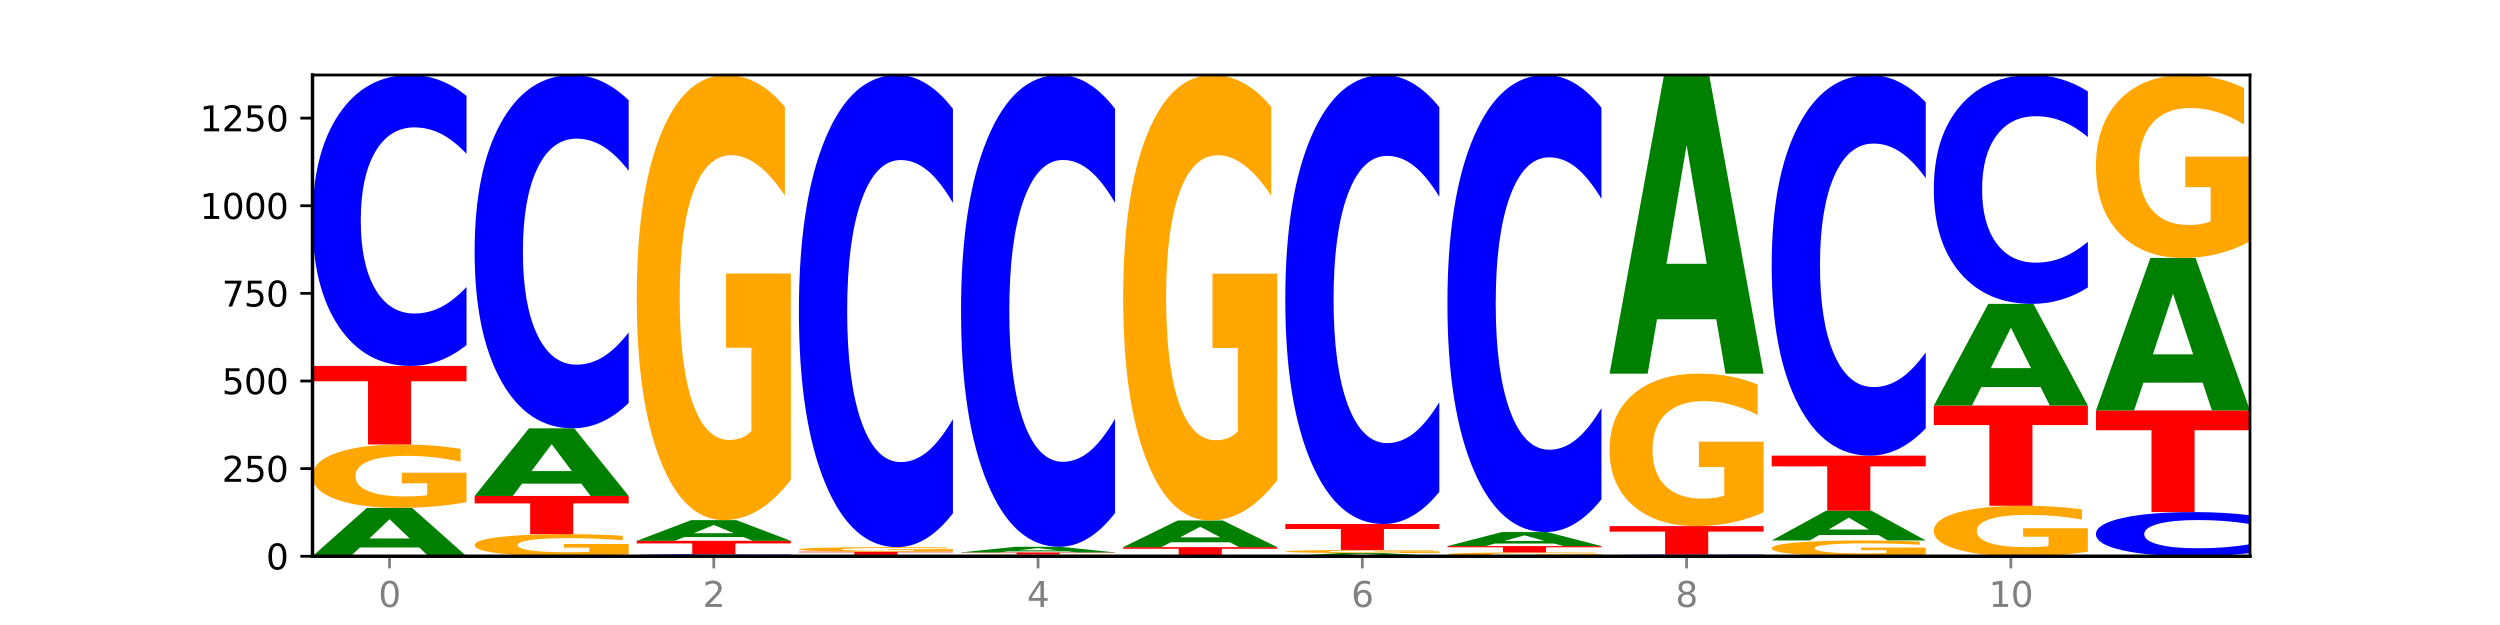 <?xml version="1.0" encoding="utf-8" standalone="no"?>
<!DOCTYPE svg PUBLIC "-//W3C//DTD SVG 1.1//EN"
  "http://www.w3.org/Graphics/SVG/1.1/DTD/svg11.dtd">
<svg xmlns:xlink="http://www.w3.org/1999/xlink" width="720pt" height="180pt" viewBox="0 0 720 180" xmlns="http://www.w3.org/2000/svg" version="1.1">
 <defs>
  <style type="text/css">*{stroke-linejoin: round; stroke-linecap: butt}</style>
 </defs>
 <g id="figure_1">
  <g id="patch_1">
   <path d="M 0 180 
L 720 180 
L 720 0 
L 0 0 
z
" style="fill: #ffffff"/>
  </g>
  <g id="axes_1">
   <g id="patch_2">
    <path d="M 90 160.2 
L 648 160.2 
L 648 21.6 
L 90 21.6 
z
" style="fill: #ffffff"/>
   </g>
   <g id="line2d_1">
    <path d="M 90 160.2 
L 648 160.2 
" clip-path="url(#pf7c156c12d)" style="fill: none; stroke: #000000; stroke-width: 0.5; stroke-linecap: square"/>
   </g>
   <g id="patch_3">
    <path d="M 120.728 157.662 
L 103.668 157.662 
L 100.974 160.2 
L 90 160.2 
L 105.672 146.269 
L 118.687 146.269 
L 134.36 160.2 
L 123.395 160.2 
L 120.728 157.662 
z
M 106.389 155.077 
L 117.98 155.077 
L 112.194 149.536 
L 106.389 155.077 
z
" clip-path="url(#pf7c156c12d)" style="fill: #008000"/>
   </g>
   <g id="patch_4">
    <path d="M 134.36 144.616 
Q 129.886 145.443 125.074 145.858 
Q 120.263 146.269 115.133 146.269 
Q 103.541 146.269 96.77 143.808 
Q 90 141.348 90 137.139 
Q 90 132.882 96.89 130.44 
Q 103.789 127.998 115.789 127.998 
Q 120.412 127.998 124.647 128.33 
Q 128.892 128.658 132.65 129.308 
L 132.65 132.95 
Q 128.773 132.116 124.935 131.704 
Q 121.098 131.289 117.24 131.289 
Q 110.102 131.289 106.235 132.806 
Q 102.367 134.32 102.367 137.139 
Q 102.367 139.932 106.096 141.457 
Q 109.824 142.978 116.684 142.978 
Q 118.553 142.978 120.153 142.891 
Q 121.754 142.801 123.026 142.612 
L 123.026 139.193 
L 115.719 139.193 
L 115.719 136.147 
L 134.36 136.147 
L 134.36 144.616 
z
" clip-path="url(#pf7c156c12d)" style="fill: #ffa600"/>
   </g>
   <g id="patch_5">
    <path d="M 90 105.386 
L 134.36 105.386 
L 134.36 109.796 
L 118.401 109.796 
L 118.401 127.998 
L 105.99 127.998 
L 105.99 109.796 
L 90 109.796 
L 90 105.386 
z
" clip-path="url(#pf7c156c12d)" style="fill: #ff0000"/>
   </g>
   <g id="patch_6">
    <path d="M 134.36 99.38 
Q 130.649 102.357 126.637 103.863 
Q 122.624 105.386 118.254 105.386 
Q 105.222 105.386 97.611 94.101 
Q 90 82.817 90 63.519 
Q 90 44.152 97.611 32.885 
Q 105.222 21.6 118.254 21.6 
Q 122.624 21.6 126.637 23.123 
Q 130.649 24.629 134.36 27.606 
L 134.36 44.308 
Q 130.616 40.361 126.983 38.527 
Q 123.351 36.692 119.339 36.692 
Q 112.141 36.692 108.017 43.84 
Q 103.904 50.971 103.904 63.519 
Q 103.904 76.015 108.017 83.163 
Q 112.141 90.294 119.339 90.294 
Q 123.351 90.294 126.983 88.459 
Q 130.616 86.607 134.36 82.661 
L 134.36 99.38 
z
" clip-path="url(#pf7c156c12d)" style="fill: #0000ff"/>
   </g>
   <g id="patch_7">
    <path d="M 181.054 159.625 
Q 176.581 159.912 171.769 160.057 
Q 166.957 160.2 161.827 160.2 
Q 150.235 160.2 143.465 159.343 
Q 136.695 158.487 136.695 157.022 
Q 136.695 155.54 143.584 154.69 
Q 150.484 153.84 162.483 153.84 
Q 167.106 153.84 171.341 153.956 
Q 175.586 154.07 179.344 154.296 
L 179.344 155.564 
Q 175.467 155.274 171.63 155.13 
Q 167.792 154.986 163.935 154.986 
Q 156.797 154.986 152.929 155.514 
Q 149.062 156.041 149.062 157.022 
Q 149.062 157.994 152.79 158.525 
Q 156.518 159.054 163.378 159.054 
Q 165.247 159.054 166.848 159.024 
Q 168.448 158.993 169.721 158.927 
L 169.721 157.737 
L 162.414 157.737 
L 162.414 156.677 
L 181.054 156.677 
L 181.054 159.625 
z
" clip-path="url(#pf7c156c12d)" style="fill: #ffa600"/>
   </g>
   <g id="patch_8">
    <path d="M 136.695 142.837 
L 181.054 142.837 
L 181.054 144.983 
L 165.095 144.983 
L 165.095 153.84 
L 152.685 153.84 
L 152.685 144.983 
L 136.695 144.983 
L 136.695 142.837 
z
" clip-path="url(#pf7c156c12d)" style="fill: #ff0000"/>
   </g>
   <g id="patch_9">
    <path d="M 167.423 139.288 
L 150.363 139.288 
L 147.669 142.837 
L 136.695 142.837 
L 152.367 123.354 
L 165.382 123.354 
L 181.054 142.837 
L 170.089 142.837 
L 167.423 139.288 
z
M 153.083 135.672 
L 164.675 135.672 
L 158.888 127.922 
L 153.083 135.672 
z
" clip-path="url(#pf7c156c12d)" style="fill: #008000"/>
   </g>
   <g id="patch_10">
    <path d="M 181.054 116.061 
Q 177.344 119.676 173.331 121.505 
Q 169.319 123.354 164.949 123.354 
Q 151.917 123.354 144.306 109.65 
Q 136.695 95.945 136.695 72.509 
Q 136.695 48.988 144.306 35.305 
Q 151.917 21.6 164.949 21.6 
Q 169.319 21.6 173.331 23.45 
Q 177.344 25.278 181.054 28.894 
L 181.054 49.177 
Q 177.31 44.385 173.678 42.157 
Q 170.045 39.929 166.033 39.929 
Q 158.835 39.929 154.711 48.61 
Q 150.598 57.27 150.598 72.509 
Q 150.598 87.685 154.711 96.366 
Q 158.835 105.026 166.033 105.026 
Q 170.045 105.026 173.678 102.798 
Q 177.31 100.548 181.054 95.756 
L 181.054 116.061 
z
" clip-path="url(#pf7c156c12d)" style="fill: #0000ff"/>
   </g>
   <g id="patch_11">
    <path d="M 227.749 160.157 
Q 224.038 160.178 220.026 160.189 
Q 216.014 160.2 211.644 160.2 
Q 198.612 160.2 191 160.118 
Q 183.389 160.037 183.389 159.897 
Q 183.389 159.757 191 159.676 
Q 198.612 159.594 211.644 159.594 
Q 216.014 159.594 220.026 159.605 
Q 224.038 159.616 227.749 159.638 
L 227.749 159.758 
Q 224.005 159.73 220.372 159.717 
Q 216.74 159.703 212.728 159.703 
Q 205.53 159.703 201.406 159.755 
Q 197.293 159.807 197.293 159.897 
Q 197.293 159.988 201.406 160.039 
Q 205.53 160.091 212.728 160.091 
Q 216.74 160.091 220.372 160.078 
Q 224.005 160.064 227.749 160.036 
L 227.749 160.157 
z
" clip-path="url(#pf7c156c12d)" style="fill: #0000ff"/>
   </g>
   <g id="patch_12">
    <path d="M 183.389 155.758 
L 227.749 155.758 
L 227.749 156.506 
L 211.79 156.506 
L 211.79 159.594 
L 199.379 159.594 
L 199.379 156.506 
L 183.389 156.506 
L 183.389 155.758 
z
" clip-path="url(#pf7c156c12d)" style="fill: #ff0000"/>
   </g>
   <g id="patch_13">
    <path d="M 214.117 154.673 
L 197.057 154.673 
L 194.363 155.758 
L 183.389 155.758 
L 199.062 149.802 
L 212.077 149.802 
L 227.749 155.758 
L 216.784 155.758 
L 214.117 154.673 
z
M 199.778 153.568 
L 211.369 153.568 
L 205.583 151.199 
L 199.778 153.568 
z
" clip-path="url(#pf7c156c12d)" style="fill: #008000"/>
   </g>
   <g id="patch_14">
    <path d="M 227.749 138.203 
Q 223.275 144.003 218.463 146.916 
Q 213.652 149.802 208.522 149.802 
Q 196.93 149.802 190.159 132.536 
Q 183.389 115.269 183.389 85.741 
Q 183.389 55.869 190.279 38.734 
Q 197.178 21.6 209.178 21.6 
Q 213.801 21.6 218.036 23.93 
Q 222.281 26.234 226.039 30.789 
L 226.039 56.345 
Q 222.162 50.493 218.324 47.606 
Q 214.487 44.693 210.629 44.693 
Q 203.491 44.693 199.624 55.339 
Q 195.757 65.958 195.757 85.741 
Q 195.757 105.338 199.485 116.037 
Q 203.213 126.71 210.073 126.71 
Q 211.942 126.71 213.542 126.101 
Q 215.143 125.465 216.415 124.141 
L 216.415 100.148 
L 209.108 100.148 
L 209.108 78.776 
L 227.749 78.776 
L 227.749 138.203 
z
" clip-path="url(#pf7c156c12d)" style="fill: #ffa600"/>
   </g>
   <g id="patch_15">
    <path d="M 260.812 160.126 
L 243.752 160.126 
L 241.058 160.2 
L 230.084 160.2 
L 245.756 159.796 
L 258.771 159.796 
L 274.444 160.2 
L 263.478 160.2 
L 260.812 160.126 
z
M 246.473 160.052 
L 258.064 160.052 
L 252.277 159.891 
L 246.473 160.052 
z
" clip-path="url(#pf7c156c12d)" style="fill: #008000"/>
   </g>
   <g id="patch_16">
    <path d="M 230.084 158.888 
L 274.444 158.888 
L 274.444 159.065 
L 258.484 159.065 
L 258.484 159.796 
L 246.074 159.796 
L 246.074 159.065 
L 230.084 159.065 
L 230.084 158.888 
z
" clip-path="url(#pf7c156c12d)" style="fill: #ff0000"/>
   </g>
   <g id="patch_17">
    <path d="M 274.444 158.769 
Q 269.97 158.828 265.158 158.858 
Q 260.346 158.888 255.216 158.888 
Q 243.624 158.888 236.854 158.711 
Q 230.084 158.534 230.084 158.232 
Q 230.084 157.926 236.973 157.751 
Q 243.873 157.575 255.872 157.575 
Q 260.495 157.575 264.73 157.599 
Q 268.976 157.623 272.734 157.669 
L 272.734 157.931 
Q 268.856 157.871 265.019 157.842 
Q 261.181 157.812 257.324 157.812 
Q 250.186 157.812 246.318 157.921 
Q 242.451 158.029 242.451 158.232 
Q 242.451 158.433 246.179 158.542 
Q 249.907 158.651 256.767 158.651 
Q 258.636 158.651 260.237 158.645 
Q 261.837 158.639 263.11 158.625 
L 263.11 158.379 
L 255.803 158.379 
L 255.803 158.161 
L 274.444 158.161 
L 274.444 158.769 
z
" clip-path="url(#pf7c156c12d)" style="fill: #ffa600"/>
   </g>
   <g id="patch_18">
    <path d="M 274.444 147.829 
Q 270.733 152.66 266.721 155.104 
Q 262.708 157.575 258.338 157.575 
Q 245.306 157.575 237.695 139.262 
Q 230.084 120.948 230.084 89.63 
Q 230.084 58.199 237.695 39.914 
Q 245.306 21.6 258.338 21.6 
Q 262.708 21.6 266.721 24.072 
Q 270.733 26.515 274.444 31.347 
L 274.444 58.452 
Q 270.699 52.048 267.067 49.07 
Q 263.435 46.093 259.422 46.093 
Q 252.224 46.093 248.1 57.693 
Q 243.987 69.266 243.987 89.63 
Q 243.987 109.91 248.1 121.51 
Q 252.224 133.082 259.422 133.082 
Q 263.435 133.082 267.067 130.105 
Q 270.699 127.1 274.444 120.695 
L 274.444 147.829 
z
" clip-path="url(#pf7c156c12d)" style="fill: #0000ff"/>
   </g>
   <g id="patch_19">
    <path d="M 321.138 160.154 
Q 316.664 160.177 311.853 160.189 
Q 307.041 160.2 301.911 160.2 
Q 290.319 160.2 283.549 160.132 
Q 276.778 160.064 276.778 159.948 
Q 276.778 159.83 283.668 159.763 
Q 290.567 159.695 302.567 159.695 
Q 307.19 159.695 311.425 159.704 
Q 315.67 159.714 319.428 159.731 
L 319.428 159.832 
Q 315.551 159.809 311.713 159.798 
Q 307.876 159.786 304.018 159.786 
Q 296.88 159.786 293.013 159.828 
Q 289.146 159.87 289.146 159.948 
Q 289.146 160.025 292.874 160.067 
Q 296.602 160.109 303.462 160.109 
Q 305.331 160.109 306.931 160.107 
Q 308.532 160.104 309.805 160.099 
L 309.805 160.005 
L 302.497 160.005 
L 302.497 159.92 
L 321.138 159.92 
L 321.138 160.154 
z
" clip-path="url(#pf7c156c12d)" style="fill: #ffa600"/>
   </g>
   <g id="patch_20">
    <path d="M 276.778 159.09 
L 321.138 159.09 
L 321.138 159.208 
L 305.179 159.208 
L 305.179 159.695 
L 292.768 159.695 
L 292.768 159.208 
L 276.778 159.208 
L 276.778 159.09 
z
" clip-path="url(#pf7c156c12d)" style="fill: #ff0000"/>
   </g>
   <g id="patch_21">
    <path d="M 307.506 158.795 
L 290.446 158.795 
L 287.753 159.09 
L 276.778 159.09 
L 292.451 157.474 
L 305.466 157.474 
L 321.138 159.09 
L 310.173 159.09 
L 307.506 158.795 
z
M 293.167 158.496 
L 304.758 158.496 
L 298.972 157.853 
L 293.167 158.496 
z
" clip-path="url(#pf7c156c12d)" style="fill: #008000"/>
   </g>
   <g id="patch_22">
    <path d="M 321.138 147.735 
Q 317.427 152.563 313.415 155.005 
Q 309.403 157.474 305.033 157.474 
Q 292.001 157.474 284.389 139.174 
Q 276.778 120.875 276.778 89.579 
Q 276.778 58.172 284.389 39.9 
Q 292.001 21.6 305.033 21.6 
Q 309.403 21.6 313.415 24.07 
Q 317.427 26.512 321.138 31.339 
L 321.138 58.424 
Q 317.394 52.025 313.762 49.05 
Q 310.129 46.075 306.117 46.075 
Q 298.919 46.075 294.795 57.667 
Q 290.682 69.23 290.682 89.579 
Q 290.682 109.844 294.795 121.436 
Q 298.919 133 306.117 133 
Q 310.129 133 313.762 130.024 
Q 317.394 127.021 321.138 120.622 
L 321.138 147.735 
z
" clip-path="url(#pf7c156c12d)" style="fill: #0000ff"/>
   </g>
   <g id="patch_23">
    <path d="M 367.833 160.186 
Q 364.122 160.193 360.11 160.196 
Q 356.097 160.2 351.727 160.2 
Q 338.695 160.2 331.084 160.173 
Q 323.473 160.146 323.473 160.099 
Q 323.473 160.052 331.084 160.025 
Q 338.695 159.998 351.727 159.998 
Q 356.097 159.998 360.11 160.002 
Q 364.122 160.005 367.833 160.013 
L 367.833 160.053 
Q 364.088 160.043 360.456 160.039 
Q 356.824 160.034 352.811 160.034 
Q 345.614 160.034 341.489 160.052 
Q 337.376 160.069 337.376 160.099 
Q 337.376 160.129 341.489 160.146 
Q 345.614 160.164 352.811 160.164 
Q 356.824 160.164 360.456 160.159 
Q 364.088 160.155 367.833 160.145 
L 367.833 160.186 
z
" clip-path="url(#pf7c156c12d)" style="fill: #0000ff"/>
   </g>
   <g id="patch_24">
    <path d="M 323.473 157.575 
L 367.833 157.575 
L 367.833 158.048 
L 351.873 158.048 
L 351.873 159.998 
L 339.463 159.998 
L 339.463 158.048 
L 323.473 158.048 
L 323.473 157.575 
z
" clip-path="url(#pf7c156c12d)" style="fill: #ff0000"/>
   </g>
   <g id="patch_25">
    <path d="M 354.201 156.178 
L 337.141 156.178 
L 334.447 157.575 
L 323.473 157.575 
L 339.145 149.903 
L 352.16 149.903 
L 367.833 157.575 
L 356.867 157.575 
L 354.201 156.178 
z
M 339.862 154.754 
L 351.453 154.754 
L 345.666 151.702 
L 339.862 154.754 
z
" clip-path="url(#pf7c156c12d)" style="fill: #008000"/>
   </g>
   <g id="patch_26">
    <path d="M 367.833 138.295 
Q 363.359 144.099 358.547 147.015 
Q 353.735 149.903 348.605 149.903 
Q 337.013 149.903 330.243 132.623 
Q 323.473 115.343 323.473 85.791 
Q 323.473 55.896 330.362 38.748 
Q 337.262 21.6 349.262 21.6 
Q 353.884 21.6 358.12 23.932 
Q 362.365 26.238 366.123 30.797 
L 366.123 56.373 
Q 362.245 50.515 358.408 47.626 
Q 354.57 44.711 350.713 44.711 
Q 343.575 44.711 339.708 55.365 
Q 335.84 65.993 335.84 85.791 
Q 335.84 105.404 339.568 116.111 
Q 343.297 126.792 350.156 126.792 
Q 352.025 126.792 353.626 126.183 
Q 355.227 125.547 356.499 124.222 
L 356.499 100.209 
L 349.192 100.209 
L 349.192 78.821 
L 367.833 78.821 
L 367.833 138.295 
z
" clip-path="url(#pf7c156c12d)" style="fill: #ffa600"/>
   </g>
   <g id="patch_27">
    <path d="M 400.895 160.034 
L 383.835 160.034 
L 381.142 160.2 
L 370.167 160.2 
L 385.84 159.291 
L 398.855 159.291 
L 414.527 160.2 
L 403.562 160.2 
L 400.895 160.034 
z
M 386.556 159.866 
L 398.147 159.866 
L 392.361 159.504 
L 386.556 159.866 
z
" clip-path="url(#pf7c156c12d)" style="fill: #008000"/>
   </g>
   <g id="patch_28">
    <path d="M 414.527 159.209 
Q 410.053 159.25 405.242 159.271 
Q 400.43 159.291 395.3 159.291 
Q 383.708 159.291 376.938 159.169 
Q 370.167 159.047 370.167 158.837 
Q 370.167 158.626 377.057 158.504 
Q 383.956 158.383 395.956 158.383 
Q 400.579 158.383 404.814 158.399 
Q 409.059 158.416 412.817 158.448 
L 412.817 158.629 
Q 408.94 158.588 405.102 158.567 
Q 401.265 158.547 397.408 158.547 
Q 390.269 158.547 386.402 158.622 
Q 382.535 158.697 382.535 158.837 
Q 382.535 158.976 386.263 159.052 
Q 389.991 159.128 396.851 159.128 
Q 398.72 159.128 400.321 159.124 
Q 401.921 159.119 403.194 159.11 
L 403.194 158.94 
L 395.887 158.94 
L 395.887 158.788 
L 414.527 158.788 
L 414.527 159.209 
z
" clip-path="url(#pf7c156c12d)" style="fill: #ffa600"/>
   </g>
   <g id="patch_29">
    <path d="M 370.167 150.913 
L 414.527 150.913 
L 414.527 152.37 
L 398.568 152.37 
L 398.568 158.383 
L 386.158 158.383 
L 386.158 152.37 
L 370.167 152.37 
L 370.167 150.913 
z
" clip-path="url(#pf7c156c12d)" style="fill: #ff0000"/>
   </g>
   <g id="patch_30">
    <path d="M 414.527 141.644 
Q 410.817 146.238 406.804 148.562 
Q 402.792 150.913 398.422 150.913 
Q 385.39 150.913 377.779 133.497 
Q 370.167 116.08 370.167 86.297 
Q 370.167 56.406 377.779 39.016 
Q 385.39 21.6 398.422 21.6 
Q 402.792 21.6 406.804 23.951 
Q 410.817 26.275 414.527 30.869 
L 414.527 56.646 
Q 410.783 50.556 407.151 47.724 
Q 403.518 44.893 399.506 44.893 
Q 392.308 44.893 388.184 55.925 
Q 384.071 66.93 384.071 86.297 
Q 384.071 105.583 388.184 116.615 
Q 392.308 127.62 399.506 127.62 
Q 403.518 127.62 407.151 124.789 
Q 410.783 121.93 414.527 115.84 
L 414.527 141.644 
z
" clip-path="url(#pf7c156c12d)" style="fill: #0000ff"/>
   </g>
   <g id="patch_31">
    <path d="M 461.222 160.1 
Q 456.748 160.15 451.936 160.175 
Q 447.124 160.2 441.995 160.2 
Q 430.403 160.2 423.632 160.05 
Q 416.862 159.901 416.862 159.645 
Q 416.862 159.386 423.752 159.238 
Q 430.651 159.09 442.651 159.09 
Q 447.274 159.09 451.509 159.11 
Q 455.754 159.13 459.512 159.169 
L 459.512 159.391 
Q 455.635 159.34 451.797 159.315 
Q 447.96 159.29 444.102 159.29 
Q 436.964 159.29 433.097 159.382 
Q 429.229 159.474 429.229 159.645 
Q 429.229 159.815 432.958 159.908 
Q 436.686 160 443.545 160 
Q 445.414 160 447.015 159.995 
Q 448.616 159.989 449.888 159.978 
L 449.888 159.77 
L 442.581 159.77 
L 442.581 159.585 
L 461.222 159.585 
L 461.222 160.1 
z
" clip-path="url(#pf7c156c12d)" style="fill: #ffa600"/>
   </g>
   <g id="patch_32">
    <path d="M 416.862 157.273 
L 461.222 157.273 
L 461.222 157.627 
L 445.263 157.627 
L 445.263 159.09 
L 432.852 159.09 
L 432.852 157.627 
L 416.862 157.627 
L 416.862 157.273 
z
" clip-path="url(#pf7c156c12d)" style="fill: #ff0000"/>
   </g>
   <g id="patch_33">
    <path d="M 447.59 156.537 
L 430.53 156.537 
L 427.836 157.273 
L 416.862 157.273 
L 432.534 153.235 
L 445.549 153.235 
L 461.222 157.273 
L 450.257 157.273 
L 447.59 156.537 
z
M 433.251 155.788 
L 444.842 155.788 
L 439.055 154.181 
L 433.251 155.788 
z
" clip-path="url(#pf7c156c12d)" style="fill: #008000"/>
   </g>
   <g id="patch_34">
    <path d="M 461.222 143.799 
Q 457.511 148.476 453.499 150.842 
Q 449.486 153.235 445.116 153.235 
Q 432.084 153.235 424.473 135.506 
Q 416.862 117.777 416.862 87.458 
Q 416.862 57.031 424.473 39.329 
Q 432.084 21.6 445.116 21.6 
Q 449.486 21.6 453.499 23.993 
Q 457.511 26.359 461.222 31.035 
L 461.222 57.275 
Q 457.478 51.076 453.845 48.193 
Q 450.213 45.311 446.2 45.311 
Q 439.003 45.311 434.879 56.541 
Q 430.766 67.744 430.766 87.458 
Q 430.766 107.09 434.879 118.321 
Q 439.003 129.524 446.2 129.524 
Q 450.213 129.524 453.845 126.641 
Q 457.478 123.732 461.222 117.532 
L 461.222 143.799 
z
" clip-path="url(#pf7c156c12d)" style="fill: #0000ff"/>
   </g>
   <g id="patch_35">
    <path d="M 507.916 160.164 
Q 504.206 160.182 500.193 160.191 
Q 496.181 160.2 491.811 160.2 
Q 478.779 160.2 471.168 160.132 
Q 463.556 160.064 463.556 159.948 
Q 463.556 159.831 471.168 159.763 
Q 478.779 159.695 491.811 159.695 
Q 496.181 159.695 500.193 159.704 
Q 504.206 159.714 507.916 159.731 
L 507.916 159.832 
Q 504.172 159.808 500.54 159.797 
Q 496.907 159.786 492.895 159.786 
Q 485.697 159.786 481.573 159.829 
Q 477.46 159.872 477.46 159.948 
Q 477.46 160.023 481.573 160.066 
Q 485.697 160.109 492.895 160.109 
Q 496.907 160.109 500.54 160.098 
Q 504.172 160.087 507.916 160.063 
L 507.916 160.164 
z
" clip-path="url(#pf7c156c12d)" style="fill: #0000ff"/>
   </g>
   <g id="patch_36">
    <path d="M 463.556 151.519 
L 507.916 151.519 
L 507.916 153.113 
L 491.957 153.113 
L 491.957 159.695 
L 479.547 159.695 
L 479.547 153.113 
L 463.556 153.113 
L 463.556 151.519 
z
" clip-path="url(#pf7c156c12d)" style="fill: #ff0000"/>
   </g>
   <g id="patch_37">
    <path d="M 507.916 147.546 
Q 503.443 149.532 498.631 150.53 
Q 493.819 151.519 488.689 151.519 
Q 477.097 151.519 470.327 145.604 
Q 463.556 139.69 463.556 129.576 
Q 463.556 119.344 470.446 113.476 
Q 477.346 107.607 489.345 107.607 
Q 493.968 107.607 498.203 108.405 
Q 502.448 109.194 506.206 110.754 
L 506.206 119.508 
Q 502.329 117.503 498.492 116.514 
Q 494.654 115.516 490.797 115.516 
Q 483.659 115.516 479.791 119.163 
Q 475.924 122.8 475.924 129.576 
Q 475.924 136.289 479.652 139.953 
Q 483.38 143.609 490.24 143.609 
Q 492.109 143.609 493.71 143.4 
Q 495.31 143.182 496.583 142.729 
L 496.583 134.511 
L 489.276 134.511 
L 489.276 127.191 
L 507.916 127.191 
L 507.916 147.546 
z
" clip-path="url(#pf7c156c12d)" style="fill: #ffa600"/>
   </g>
   <g id="patch_38">
    <path d="M 494.285 91.939 
L 477.225 91.939 
L 474.531 107.607 
L 463.556 107.607 
L 479.229 21.6 
L 492.244 21.6 
L 507.916 107.607 
L 496.951 107.607 
L 494.285 91.939 
z
M 479.945 75.976 
L 491.536 75.976 
L 485.75 41.765 
L 479.945 75.976 
z
" clip-path="url(#pf7c156c12d)" style="fill: #008000"/>
   </g>
   <g id="patch_39">
    <path d="M 554.611 159.789 
Q 550.137 159.994 545.325 160.098 
Q 540.514 160.2 535.384 160.2 
Q 523.792 160.2 517.021 159.588 
Q 510.251 158.976 510.251 157.93 
Q 510.251 156.872 517.141 156.265 
Q 524.04 155.657 536.04 155.657 
Q 540.663 155.657 544.898 155.74 
Q 549.143 155.822 552.901 155.983 
L 552.901 156.889 
Q 549.024 156.681 545.186 156.579 
Q 541.349 156.476 537.491 156.476 
Q 530.353 156.476 526.486 156.853 
Q 522.619 157.229 522.619 157.93 
Q 522.619 158.624 526.347 159.004 
Q 530.075 159.382 536.935 159.382 
Q 538.804 159.382 540.404 159.36 
Q 542.005 159.338 543.277 159.291 
L 543.277 158.441 
L 535.97 158.441 
L 535.97 157.683 
L 554.611 157.683 
L 554.611 159.789 
z
" clip-path="url(#pf7c156c12d)" style="fill: #ffa600"/>
   </g>
   <g id="patch_40">
    <path d="M 540.979 154.094 
L 523.919 154.094 
L 521.225 155.657 
L 510.251 155.657 
L 525.923 147.077 
L 538.938 147.077 
L 554.611 155.657 
L 543.646 155.657 
L 540.979 154.094 
z
M 526.64 152.502 
L 538.231 152.502 
L 532.445 149.089 
L 526.64 152.502 
z
" clip-path="url(#pf7c156c12d)" style="fill: #008000"/>
   </g>
   <g id="patch_41">
    <path d="M 510.251 131.228 
L 554.611 131.228 
L 554.611 134.319 
L 538.652 134.319 
L 538.652 147.077 
L 526.241 147.077 
L 526.241 134.319 
L 510.251 134.319 
L 510.251 131.228 
z
" clip-path="url(#pf7c156c12d)" style="fill: #ff0000"/>
   </g>
   <g id="patch_42">
    <path d="M 554.611 123.37 
Q 550.9 127.265 546.888 129.235 
Q 542.875 131.228 538.505 131.228 
Q 525.474 131.228 517.862 116.463 
Q 510.251 101.698 510.251 76.448 
Q 510.251 51.107 517.862 36.365 
Q 525.474 21.6 538.505 21.6 
Q 542.875 21.6 546.888 23.593 
Q 550.9 25.563 554.611 29.458 
L 554.611 51.311 
Q 550.867 46.148 547.234 43.748 
Q 543.602 41.347 539.59 41.347 
Q 532.392 41.347 528.268 50.7 
Q 524.155 60.03 524.155 76.448 
Q 524.155 92.798 528.268 102.151 
Q 532.392 111.481 539.59 111.481 
Q 543.602 111.481 547.234 109.081 
Q 550.867 106.658 554.611 101.494 
L 554.611 123.37 
z
" clip-path="url(#pf7c156c12d)" style="fill: #0000ff"/>
   </g>
   <g id="patch_43">
    <path d="M 601.305 158.885 
Q 596.832 159.542 592.02 159.873 
Q 587.208 160.2 582.078 160.2 
Q 570.486 160.2 563.716 158.242 
Q 556.946 156.284 556.946 152.936 
Q 556.946 149.549 563.835 147.606 
Q 570.735 145.664 582.734 145.664 
Q 587.357 145.664 591.592 145.928 
Q 595.838 146.189 599.595 146.706 
L 599.595 149.603 
Q 595.718 148.94 591.881 148.612 
Q 588.043 148.282 584.186 148.282 
Q 577.048 148.282 573.18 149.489 
Q 569.313 150.693 569.313 152.936 
Q 569.313 155.158 573.041 156.371 
Q 576.769 157.582 583.629 157.582 
Q 585.498 157.582 587.099 157.513 
Q 588.699 157.44 589.972 157.29 
L 589.972 154.57 
L 582.665 154.57 
L 582.665 152.147 
L 601.305 152.147 
L 601.305 158.885 
z
" clip-path="url(#pf7c156c12d)" style="fill: #ffa600"/>
   </g>
   <g id="patch_44">
    <path d="M 556.946 116.793 
L 601.305 116.793 
L 601.305 122.423 
L 585.346 122.423 
L 585.346 145.664 
L 572.936 145.664 
L 572.936 122.423 
L 556.946 122.423 
L 556.946 116.793 
z
" clip-path="url(#pf7c156c12d)" style="fill: #ff0000"/>
   </g>
   <g id="patch_45">
    <path d="M 587.674 111.46 
L 570.614 111.46 
L 567.92 116.793 
L 556.946 116.793 
L 572.618 87.518 
L 585.633 87.518 
L 601.305 116.793 
L 590.34 116.793 
L 587.674 111.46 
z
M 573.335 106.027 
L 584.926 106.027 
L 579.139 94.382 
L 573.335 106.027 
z
" clip-path="url(#pf7c156c12d)" style="fill: #008000"/>
   </g>
   <g id="patch_46">
    <path d="M 601.305 82.793 
Q 597.595 85.135 593.582 86.32 
Q 589.57 87.518 585.2 87.518 
Q 572.168 87.518 564.557 78.64 
Q 556.946 69.762 556.946 54.58 
Q 556.946 39.343 564.557 30.478 
Q 572.168 21.6 585.2 21.6 
Q 589.57 21.6 593.582 22.798 
Q 597.595 23.983 601.305 26.325 
L 601.305 39.465 
Q 597.561 36.36 593.929 34.917 
Q 590.297 33.474 586.284 33.474 
Q 579.086 33.474 574.962 39.097 
Q 570.849 44.707 570.849 54.58 
Q 570.849 64.411 574.962 70.034 
Q 579.086 75.645 586.284 75.645 
Q 590.297 75.645 593.929 74.201 
Q 597.561 72.744 601.305 69.64 
L 601.305 82.793 
z
" clip-path="url(#pf7c156c12d)" style="fill: #0000ff"/>
   </g>
   <g id="patch_47">
    <path d="M 648 159.288 
Q 644.289 159.74 640.277 159.969 
Q 636.265 160.2 631.895 160.2 
Q 618.863 160.2 611.251 158.487 
Q 603.64 156.774 603.64 153.844 
Q 603.64 150.904 611.251 149.194 
Q 618.863 147.481 631.895 147.481 
Q 636.265 147.481 640.277 147.712 
Q 644.289 147.94 648 148.392 
L 648 150.928 
Q 644.256 150.329 640.623 150.05 
Q 636.991 149.772 632.979 149.772 
Q 625.781 149.772 621.657 150.857 
Q 617.544 151.939 617.544 153.844 
Q 617.544 155.741 621.657 156.826 
Q 625.781 157.909 632.979 157.909 
Q 636.991 157.909 640.623 157.63 
Q 644.256 157.349 648 156.75 
L 648 159.288 
z
" clip-path="url(#pf7c156c12d)" style="fill: #0000ff"/>
   </g>
   <g id="patch_48">
    <path d="M 603.64 118.206 
L 648 118.206 
L 648 123.915 
L 632.041 123.915 
L 632.041 147.481 
L 619.63 147.481 
L 619.63 123.915 
L 603.64 123.915 
L 603.64 118.206 
z
" clip-path="url(#pf7c156c12d)" style="fill: #ff0000"/>
   </g>
   <g id="patch_49">
    <path d="M 634.368 110.207 
L 617.308 110.207 
L 614.614 118.206 
L 603.64 118.206 
L 619.313 74.294 
L 632.328 74.294 
L 648 118.206 
L 637.035 118.206 
L 634.368 110.207 
z
M 620.029 102.057 
L 631.62 102.057 
L 625.834 84.59 
L 620.029 102.057 
z
" clip-path="url(#pf7c156c12d)" style="fill: #008000"/>
   </g>
   <g id="patch_50">
    <path d="M 648 69.527 
Q 643.526 71.91 638.714 73.108 
Q 633.903 74.294 628.773 74.294 
Q 617.181 74.294 610.41 67.197 
Q 603.64 60.1 603.64 47.963 
Q 603.64 35.685 610.53 28.643 
Q 617.429 21.6 629.429 21.6 
Q 634.052 21.6 638.287 22.558 
Q 642.532 23.505 646.29 25.377 
L 646.29 35.881 
Q 642.413 33.476 638.575 32.289 
Q 634.738 31.092 630.88 31.092 
Q 623.742 31.092 619.875 35.467 
Q 616.008 39.832 616.008 47.963 
Q 616.008 56.018 619.736 60.416 
Q 623.464 64.803 630.324 64.803 
Q 632.193 64.803 633.793 64.552 
Q 635.394 64.291 636.666 63.747 
L 636.666 53.885 
L 629.359 53.885 
L 629.359 45.101 
L 648 45.101 
L 648 69.527 
z
" clip-path="url(#pf7c156c12d)" style="fill: #ffa600"/>
   </g>
   <g id="matplotlib.axis_1">
    <g id="xtick_1">
     <g id="line2d_2">
      <defs>
       <path id="me2ff194b02" d="M 0 0 
L 0 3.5 
" style="stroke: #808080; stroke-width: 0.8"/>
      </defs>
      <g>
       <use xlink:href="#me2ff194b02" x="112.18" y="160.2" style="fill: #808080; stroke: #808080; stroke-width: 0.8"/>
      </g>
     </g>
     <g id="text_1">
      <!-- 0 -->
      <g style="fill: #808080" transform="translate(108.999 174.798) scale(0.1 -0.1)">
       <defs>
        <path id="DejaVuSans-30" d="M 2034 4250 
Q 1547 4250 1301 3770 
Q 1056 3291 1056 2328 
Q 1056 1369 1301 889 
Q 1547 409 2034 409 
Q 2525 409 2770 889 
Q 3016 1369 3016 2328 
Q 3016 3291 2770 3770 
Q 2525 4250 2034 4250 
z
M 2034 4750 
Q 2819 4750 3233 4129 
Q 3647 3509 3647 2328 
Q 3647 1150 3233 529 
Q 2819 -91 2034 -91 
Q 1250 -91 836 529 
Q 422 1150 422 2328 
Q 422 3509 836 4129 
Q 1250 4750 2034 4750 
z
" transform="scale(0.016)"/>
       </defs>
       <use xlink:href="#DejaVuSans-30"/>
      </g>
     </g>
    </g>
    <g id="xtick_2">
     <g id="line2d_3">
      <g>
       <use xlink:href="#me2ff194b02" x="205.569" y="160.2" style="fill: #808080; stroke: #808080; stroke-width: 0.8"/>
      </g>
     </g>
     <g id="text_2">
      <!-- 2 -->
      <g style="fill: #808080" transform="translate(202.388 174.798) scale(0.1 -0.1)">
       <defs>
        <path id="DejaVuSans-32" d="M 1228 531 
L 3431 531 
L 3431 0 
L 469 0 
L 469 531 
Q 828 903 1448 1529 
Q 2069 2156 2228 2338 
Q 2531 2678 2651 2914 
Q 2772 3150 2772 3378 
Q 2772 3750 2511 3984 
Q 2250 4219 1831 4219 
Q 1534 4219 1204 4116 
Q 875 4013 500 3803 
L 500 4441 
Q 881 4594 1212 4672 
Q 1544 4750 1819 4750 
Q 2544 4750 2975 4387 
Q 3406 4025 3406 3419 
Q 3406 3131 3298 2873 
Q 3191 2616 2906 2266 
Q 2828 2175 2409 1742 
Q 1991 1309 1228 531 
z
" transform="scale(0.016)"/>
       </defs>
       <use xlink:href="#DejaVuSans-32"/>
      </g>
     </g>
    </g>
    <g id="xtick_3">
     <g id="line2d_4">
      <g>
       <use xlink:href="#me2ff194b02" x="298.958" y="160.2" style="fill: #808080; stroke: #808080; stroke-width: 0.8"/>
      </g>
     </g>
     <g id="text_3">
      <!-- 4 -->
      <g style="fill: #808080" transform="translate(295.777 174.798) scale(0.1 -0.1)">
       <defs>
        <path id="DejaVuSans-34" d="M 2419 4116 
L 825 1625 
L 2419 1625 
L 2419 4116 
z
M 2253 4666 
L 3047 4666 
L 3047 1625 
L 3713 1625 
L 3713 1100 
L 3047 1100 
L 3047 0 
L 2419 0 
L 2419 1100 
L 313 1100 
L 313 1709 
L 2253 4666 
z
" transform="scale(0.016)"/>
       </defs>
       <use xlink:href="#DejaVuSans-34"/>
      </g>
     </g>
    </g>
    <g id="xtick_4">
     <g id="line2d_5">
      <g>
       <use xlink:href="#me2ff194b02" x="392.347" y="160.2" style="fill: #808080; stroke: #808080; stroke-width: 0.8"/>
      </g>
     </g>
     <g id="text_4">
      <!-- 6 -->
      <g style="fill: #808080" transform="translate(389.166 174.798) scale(0.1 -0.1)">
       <defs>
        <path id="DejaVuSans-36" d="M 2113 2584 
Q 1688 2584 1439 2293 
Q 1191 2003 1191 1497 
Q 1191 994 1439 701 
Q 1688 409 2113 409 
Q 2538 409 2786 701 
Q 3034 994 3034 1497 
Q 3034 2003 2786 2293 
Q 2538 2584 2113 2584 
z
M 3366 4563 
L 3366 3988 
Q 3128 4100 2886 4159 
Q 2644 4219 2406 4219 
Q 1781 4219 1451 3797 
Q 1122 3375 1075 2522 
Q 1259 2794 1537 2939 
Q 1816 3084 2150 3084 
Q 2853 3084 3261 2657 
Q 3669 2231 3669 1497 
Q 3669 778 3244 343 
Q 2819 -91 2113 -91 
Q 1303 -91 875 529 
Q 447 1150 447 2328 
Q 447 3434 972 4092 
Q 1497 4750 2381 4750 
Q 2619 4750 2861 4703 
Q 3103 4656 3366 4563 
z
" transform="scale(0.016)"/>
       </defs>
       <use xlink:href="#DejaVuSans-36"/>
      </g>
     </g>
    </g>
    <g id="xtick_5">
     <g id="line2d_6">
      <g>
       <use xlink:href="#me2ff194b02" x="485.736" y="160.2" style="fill: #808080; stroke: #808080; stroke-width: 0.8"/>
      </g>
     </g>
     <g id="text_5">
      <!-- 8 -->
      <g style="fill: #808080" transform="translate(482.555 174.798) scale(0.1 -0.1)">
       <defs>
        <path id="DejaVuSans-38" d="M 2034 2216 
Q 1584 2216 1326 1975 
Q 1069 1734 1069 1313 
Q 1069 891 1326 650 
Q 1584 409 2034 409 
Q 2484 409 2743 651 
Q 3003 894 3003 1313 
Q 3003 1734 2745 1975 
Q 2488 2216 2034 2216 
z
M 1403 2484 
Q 997 2584 770 2862 
Q 544 3141 544 3541 
Q 544 4100 942 4425 
Q 1341 4750 2034 4750 
Q 2731 4750 3128 4425 
Q 3525 4100 3525 3541 
Q 3525 3141 3298 2862 
Q 3072 2584 2669 2484 
Q 3125 2378 3379 2068 
Q 3634 1759 3634 1313 
Q 3634 634 3220 271 
Q 2806 -91 2034 -91 
Q 1263 -91 848 271 
Q 434 634 434 1313 
Q 434 1759 690 2068 
Q 947 2378 1403 2484 
z
M 1172 3481 
Q 1172 3119 1398 2916 
Q 1625 2713 2034 2713 
Q 2441 2713 2670 2916 
Q 2900 3119 2900 3481 
Q 2900 3844 2670 4047 
Q 2441 4250 2034 4250 
Q 1625 4250 1398 4047 
Q 1172 3844 1172 3481 
z
" transform="scale(0.016)"/>
       </defs>
       <use xlink:href="#DejaVuSans-38"/>
      </g>
     </g>
    </g>
    <g id="xtick_6">
     <g id="line2d_7">
      <g>
       <use xlink:href="#me2ff194b02" x="579.126" y="160.2" style="fill: #808080; stroke: #808080; stroke-width: 0.8"/>
      </g>
     </g>
     <g id="text_6">
      <!-- 10 -->
      <g style="fill: #808080" transform="translate(572.763 174.798) scale(0.1 -0.1)">
       <defs>
        <path id="DejaVuSans-31" d="M 794 531 
L 1825 531 
L 1825 4091 
L 703 3866 
L 703 4441 
L 1819 4666 
L 2450 4666 
L 2450 531 
L 3481 531 
L 3481 0 
L 794 0 
L 794 531 
z
" transform="scale(0.016)"/>
       </defs>
       <use xlink:href="#DejaVuSans-31"/>
       <use xlink:href="#DejaVuSans-30" x="63.623"/>
      </g>
     </g>
    </g>
   </g>
   <g id="matplotlib.axis_2">
    <g id="ytick_1">
     <g id="line2d_8">
      <defs>
       <path id="mc2af89364d" d="M 0 0 
L -3.5 0 
" style="stroke: #000000; stroke-width: 0.8"/>
      </defs>
      <g>
       <use xlink:href="#mc2af89364d" x="90" y="160.2" style="stroke: #000000; stroke-width: 0.8"/>
      </g>
     </g>
     <g id="text_7">
      <!-- 0 -->
      <g transform="translate(76.638 163.999) scale(0.1 -0.1)">
       <use xlink:href="#DejaVuSans-30"/>
      </g>
     </g>
    </g>
    <g id="ytick_2">
     <g id="line2d_9">
      <g>
       <use xlink:href="#mc2af89364d" x="90" y="134.963" style="stroke: #000000; stroke-width: 0.8"/>
      </g>
     </g>
     <g id="text_8">
      <!-- 250 -->
      <g transform="translate(63.913 138.763) scale(0.1 -0.1)">
       <defs>
        <path id="DejaVuSans-35" d="M 691 4666 
L 3169 4666 
L 3169 4134 
L 1269 4134 
L 1269 2991 
Q 1406 3038 1543 3061 
Q 1681 3084 1819 3084 
Q 2600 3084 3056 2656 
Q 3513 2228 3513 1497 
Q 3513 744 3044 326 
Q 2575 -91 1722 -91 
Q 1428 -91 1123 -41 
Q 819 9 494 109 
L 494 744 
Q 775 591 1075 516 
Q 1375 441 1709 441 
Q 2250 441 2565 725 
Q 2881 1009 2881 1497 
Q 2881 1984 2565 2268 
Q 2250 2553 1709 2553 
Q 1456 2553 1204 2497 
Q 953 2441 691 2322 
L 691 4666 
z
" transform="scale(0.016)"/>
       </defs>
       <use xlink:href="#DejaVuSans-32"/>
       <use xlink:href="#DejaVuSans-35" x="63.623"/>
       <use xlink:href="#DejaVuSans-30" x="127.246"/>
      </g>
     </g>
    </g>
    <g id="ytick_3">
     <g id="line2d_10">
      <g>
       <use xlink:href="#mc2af89364d" x="90" y="109.727" style="stroke: #000000; stroke-width: 0.8"/>
      </g>
     </g>
     <g id="text_9">
      <!-- 500 -->
      <g transform="translate(63.913 113.526) scale(0.1 -0.1)">
       <use xlink:href="#DejaVuSans-35"/>
       <use xlink:href="#DejaVuSans-30" x="63.623"/>
       <use xlink:href="#DejaVuSans-30" x="127.246"/>
      </g>
     </g>
    </g>
    <g id="ytick_4">
     <g id="line2d_11">
      <g>
       <use xlink:href="#mc2af89364d" x="90" y="84.49" style="stroke: #000000; stroke-width: 0.8"/>
      </g>
     </g>
     <g id="text_10">
      <!-- 750 -->
      <g transform="translate(63.913 88.289) scale(0.1 -0.1)">
       <defs>
        <path id="DejaVuSans-37" d="M 525 4666 
L 3525 4666 
L 3525 4397 
L 1831 0 
L 1172 0 
L 2766 4134 
L 525 4134 
L 525 4666 
z
" transform="scale(0.016)"/>
       </defs>
       <use xlink:href="#DejaVuSans-37"/>
       <use xlink:href="#DejaVuSans-35" x="63.623"/>
       <use xlink:href="#DejaVuSans-30" x="127.246"/>
      </g>
     </g>
    </g>
    <g id="ytick_5">
     <g id="line2d_12">
      <g>
       <use xlink:href="#mc2af89364d" x="90" y="59.253" style="stroke: #000000; stroke-width: 0.8"/>
      </g>
     </g>
     <g id="text_11">
      <!-- 1000 -->
      <g transform="translate(57.55 63.052) scale(0.1 -0.1)">
       <use xlink:href="#DejaVuSans-31"/>
       <use xlink:href="#DejaVuSans-30" x="63.623"/>
       <use xlink:href="#DejaVuSans-30" x="127.246"/>
       <use xlink:href="#DejaVuSans-30" x="190.869"/>
      </g>
     </g>
    </g>
    <g id="ytick_6">
     <g id="line2d_13">
      <g>
       <use xlink:href="#mc2af89364d" x="90" y="34.016" style="stroke: #000000; stroke-width: 0.8"/>
      </g>
     </g>
     <g id="text_12">
      <!-- 1250 -->
      <g transform="translate(57.55 37.816) scale(0.1 -0.1)">
       <use xlink:href="#DejaVuSans-31"/>
       <use xlink:href="#DejaVuSans-32" x="63.623"/>
       <use xlink:href="#DejaVuSans-35" x="127.246"/>
       <use xlink:href="#DejaVuSans-30" x="190.869"/>
      </g>
     </g>
    </g>
   </g>
   <g id="patch_51">
    <path d="M 90 160.2 
L 90 21.6 
" style="fill: none; stroke: #000000; stroke-linejoin: miter; stroke-linecap: square"/>
   </g>
   <g id="patch_52">
    <path d="M 648 160.2 
L 648 21.6 
" style="fill: none; stroke: #000000; stroke-width: 0.8; stroke-linejoin: miter; stroke-linecap: square"/>
   </g>
   <g id="patch_53">
    <path d="M 90 160.2 
L 648 160.2 
" style="fill: none; stroke: #000000; stroke-linejoin: miter; stroke-linecap: square"/>
   </g>
   <g id="patch_54">
    <path d="M 90 21.6 
L 648 21.6 
" style="fill: none; stroke: #000000; stroke-width: 0.8; stroke-linejoin: miter; stroke-linecap: square"/>
   </g>
  </g>
 </g>
 <defs>
  <clipPath id="pf7c156c12d">
   <rect x="90" y="21.6" width="558" height="138.6"/>
  </clipPath>
 </defs>
</svg>
